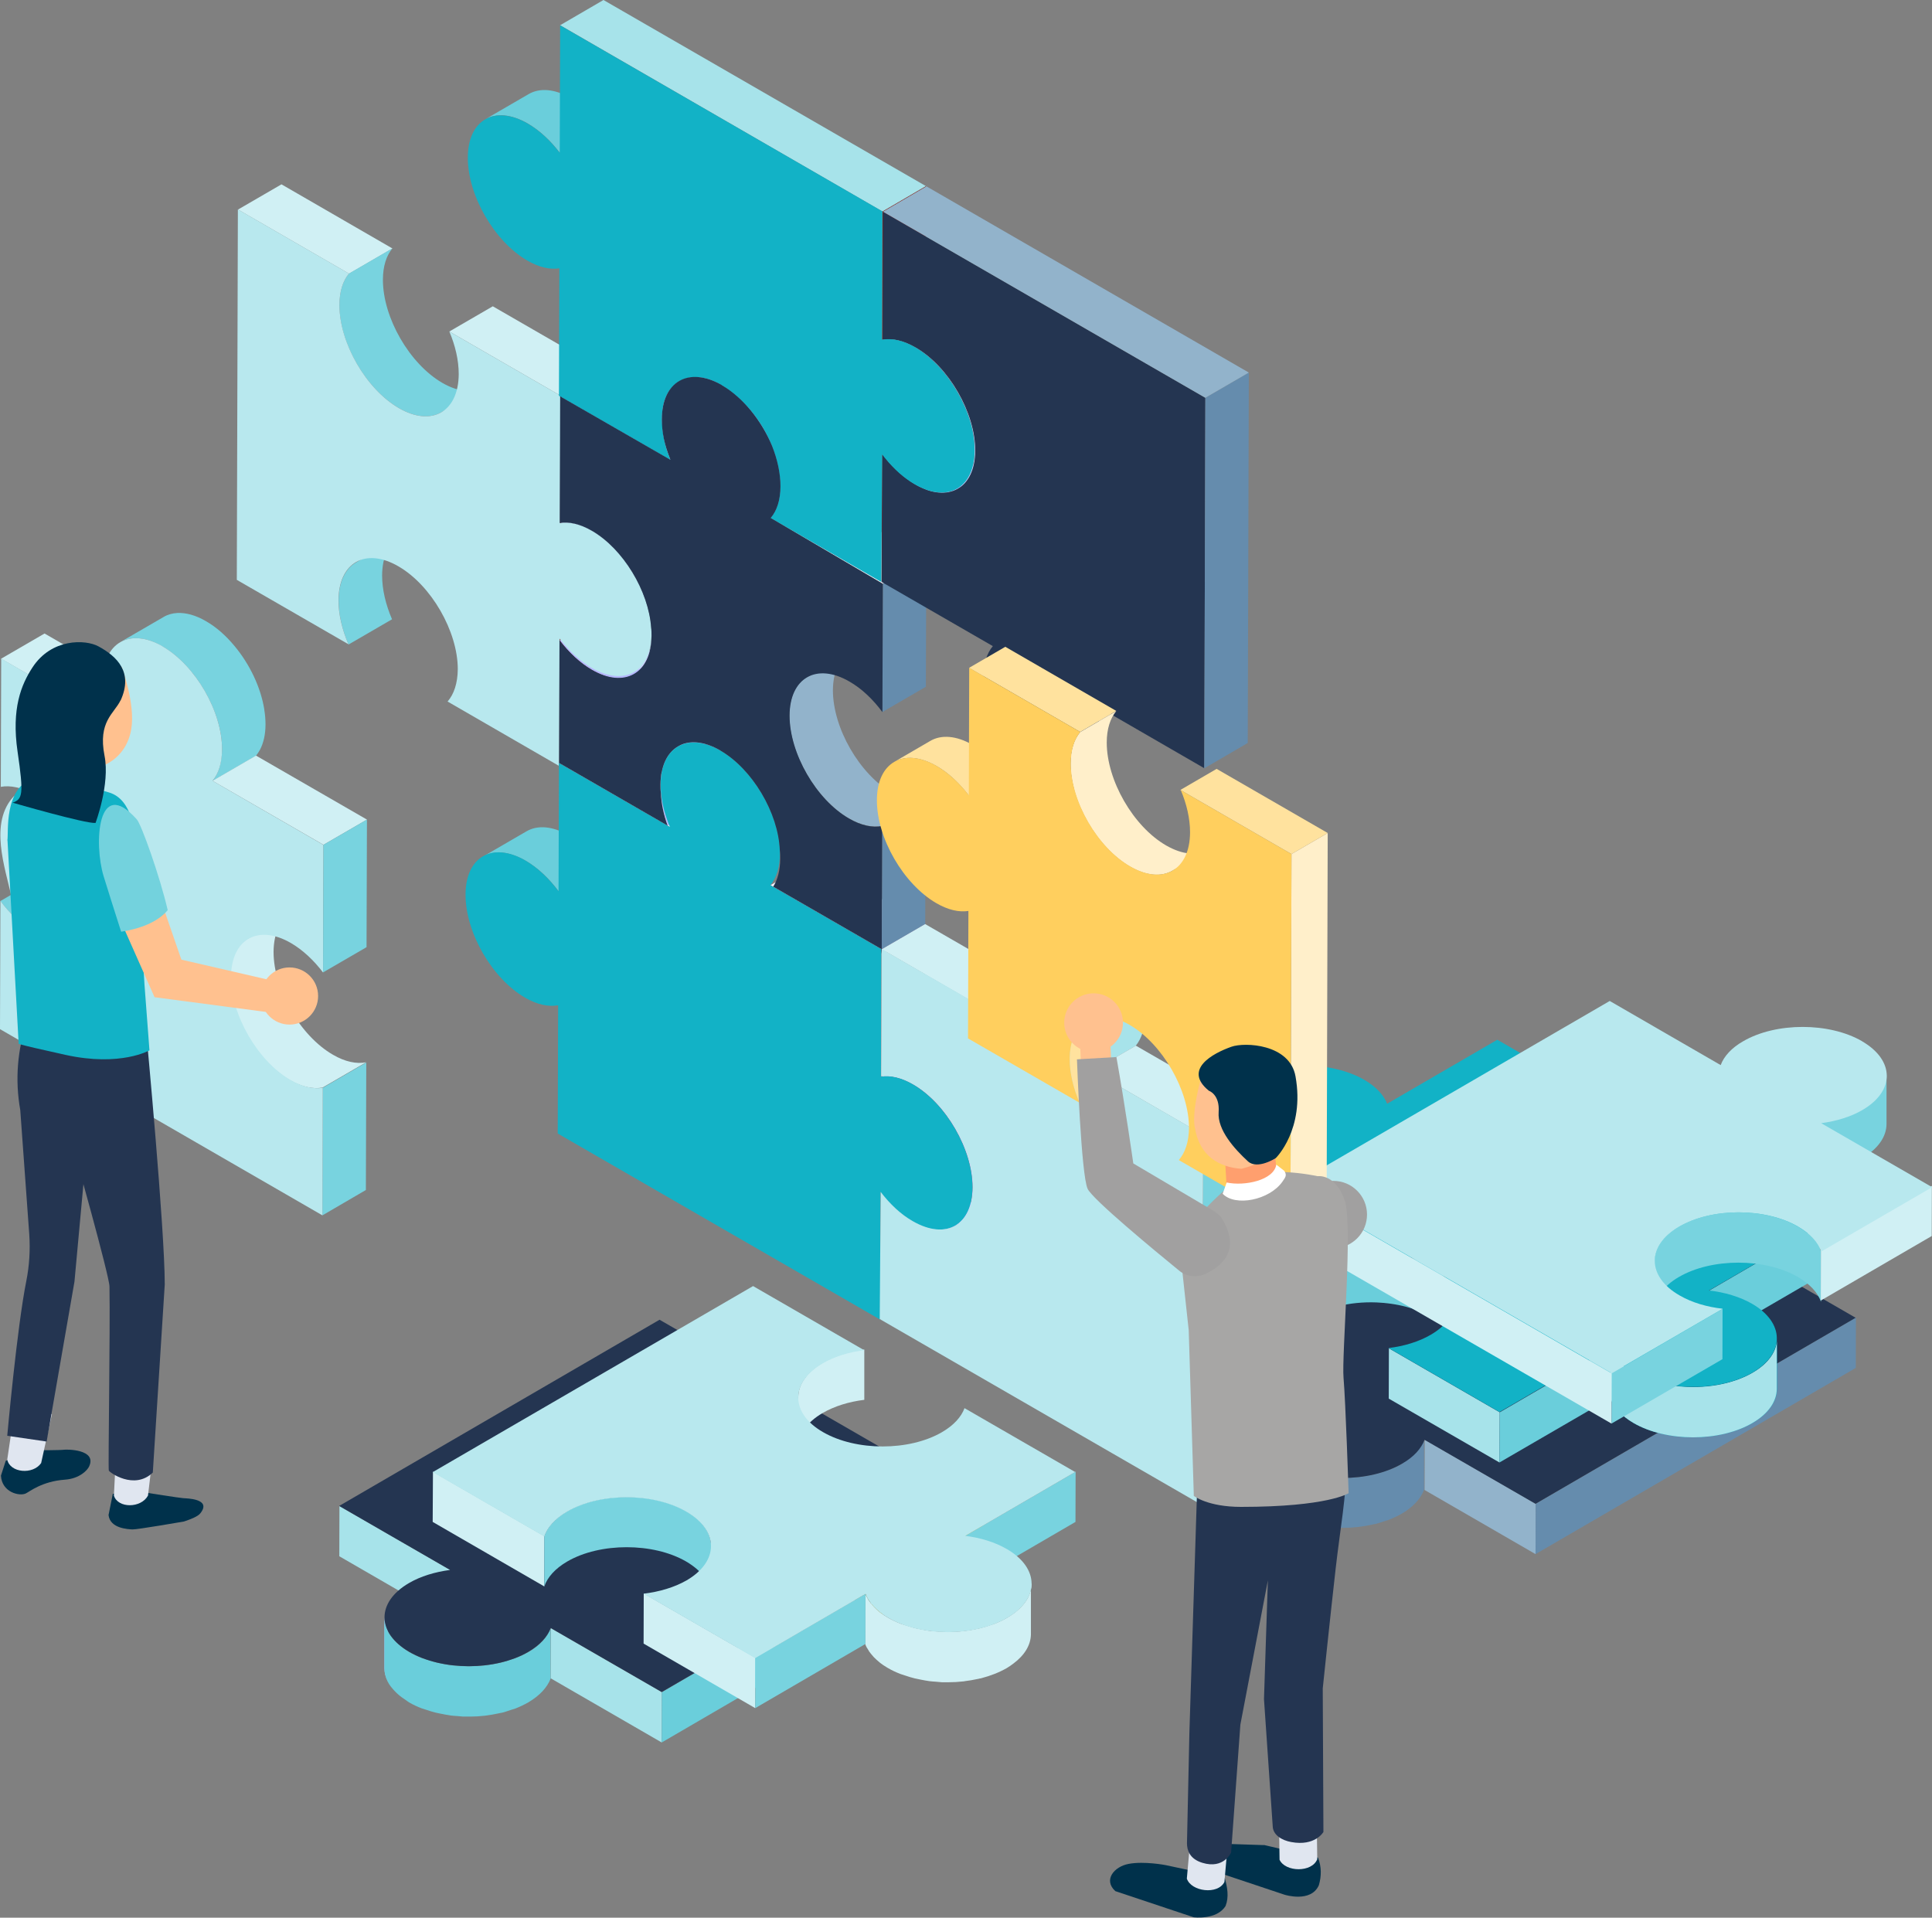 <?xml version="1.0" encoding="UTF-8"?><svg xmlns="http://www.w3.org/2000/svg" width="144" height="142.94" xmlns:xlink="http://www.w3.org/1999/xlink" viewBox="0 0 144 142.94"><rect x="0" y="0" width="144" height="142.94" fill="#808080" stroke="none"/><defs><style>.cls-1{clip-path:url(#clippath);}.cls-2{fill:none;}.cls-2,.cls-3,.cls-4,.cls-5,.cls-6,.cls-7,.cls-8,.cls-9,.cls-10,.cls-11,.cls-12,.cls-13,.cls-14,.cls-15,.cls-16,.cls-17,.cls-18,.cls-19,.cls-20,.cls-21,.cls-22,.cls-23,.cls-24,.cls-25,.cls-26,.cls-27,.cls-28,.cls-29,.cls-30,.cls-31,.cls-32,.cls-33,.cls-34,.cls-35,.cls-36{stroke-width:0px;}.cls-37,.cls-29{fill:#ffe29e;}.cls-38,.cls-31{fill:#ffefca;}.cls-39,.cls-26{fill:#6acedb;}.cls-40,.cls-22{fill:#92b3cb;}.cls-41,.cls-16{fill:#d0f0f4;}.cls-42,.cls-12{fill:#12b2c6;}.cls-43,.cls-7{fill:#78d3df;}.cls-3{opacity:.68;}.cls-3,.cls-4,.cls-5{mix-blend-mode:multiply;}.cls-44{clip-path:url(#clippath-1);}.cls-45{clip-path:url(#clippath-3);}.cls-46{clip-path:url(#clippath-2);}.cls-47{clip-path:url(#clippath-7);}.cls-48{clip-path:url(#clippath-8);}.cls-4{fill:#6c90b1;opacity:.1;}.cls-49{clip-path:url(#clippath-20);}.cls-50{clip-path:url(#clippath-21);}.cls-51{clip-path:url(#clippath-24);}.cls-52{clip-path:url(#clippath-23);}.cls-53{clip-path:url(#clippath-22);}.cls-54{clip-path:url(#clippath-25);}.cls-55{clip-path:url(#clippath-27);}.cls-56{clip-path:url(#clippath-26);}.cls-57{clip-path:url(#clippath-30);}.cls-58{clip-path:url(#clippath-14);}.cls-59{clip-path:url(#clippath-13);}.cls-60{clip-path:url(#clippath-12);}.cls-61{clip-path:url(#clippath-10);}.cls-62{clip-path:url(#clippath-15);}.cls-63{clip-path:url(#clippath-17);}.cls-64{clip-path:url(#clippath-16);}.cls-65{clip-path:url(#clippath-19);}.cls-66{clip-path:url(#clippath-11);}.cls-67{isolation:isolate;}.cls-5{opacity:.4;}.cls-6{fill:#f2f2fc;}.cls-8{fill:#73d2dd;}.cls-9{fill:#842017;}.cls-10{fill:#8b2118;}.cls-11{fill:#8b2218;}.cls-13{fill:#243551;}.cls-14{fill:#a7e3ea;}.cls-15{fill:#1248a5;}.cls-17{fill:#cfd2fa;}.cls-18{fill:#e0e6f0;}.cls-19{fill:#bfeaf0;}.cls-20{fill:#a7a6a5;}.cls-21{fill:#a9291d;}.cls-23{fill:#b8e8ee;}.cls-24{fill:#b5b8fd;}.cls-25{fill:#a1a0a0;}.cls-27{fill:#6b8ea8;}.cls-28{fill:#658cad;}.cls-30{fill:#fff;}.cls-32{fill:#ff9f6e;}.cls-33{fill:#ffe648;}.cls-34{fill:#ffc18f;}.cls-35{fill:#ffcf5e;}.cls-36{fill:#00314b;}</style><clipPath id="clippath"><path class="cls-2" d="m111.1,92.72v3.75c0-.93-.62-1.87-1.86-2.58-.91-.53-2.04-.86-3.21-.99v-3.75c1.19.13,2.31.46,3.23.99,1.24.71,1.85,1.65,1.85,2.58Z"/></clipPath><clipPath id="clippath-1"><path class="cls-2" d="m91.02,86.8v-3.75c0,.93.62,1.87,1.86,2.58.88.51,1.95.83,3.08.98v3.75c-1.14-.14-2.21-.47-3.09-.98-1.24-.71-1.85-1.65-1.85-2.58Z"/></clipPath><clipPath id="clippath-2"><path class="cls-2" d="m108.48,96.97v3.75c0-.93-.62-1.87-1.86-2.58-2.45-1.42-6.42-1.42-8.86,0-.89.52-1.45,1.15-1.69,1.82v-3.75c.25-.67.81-1.3,1.7-1.82,2.44-1.42,6.41-1.42,8.86,0,1.24.71,1.85,1.65,1.85,2.58Z"/></clipPath><clipPath id="clippath-3"><path class="cls-12" d="m132.45,99.77v3.75c-.01.92-.62,1.84-1.83,2.55-2.44,1.42-6.41,1.42-8.86,0-.91-.53-1.49-1.18-1.73-1.86v-3.75c.25.68.82,1.33,1.74,1.86,2.45,1.42,6.42,1.42,8.86,0,1.21-.7,1.82-1.63,1.82-2.55Z"/></clipPath><clipPath id="clippath-7"><path class="cls-2" d="m52.75,58.82c.07.28.16.57.26.85l-3.24,1.88c-.1-.28-.19-.57-.26-.85.56-.32,1.11-.65,1.67-.97l.78-.46c.26-.15.52-.3.78-.46Z"/></clipPath><clipPath id="clippath-8"><path class="cls-2" d="m52.75,58.82c-.52.3-1.05.61-1.57.91-.56.32-1.11.65-1.67.97-.14-.53-.22-1.06-.24-1.58l3.24-1.88c.02.51.1,1.04.24,1.58Z"/></clipPath><clipPath id="clippath-10"><path class="cls-2" d="m52.48,56.61c0,.21,0,.42.03.63l-3.24,1.88c-.02-.21-.03-.43-.03-.63.54-.31,1.08-.63,1.62-.94.54-.31,1.08-.63,1.62-.94Z"/></clipPath><clipPath id="clippath-11"><path class="cls-2" d="m71.95,89.49c-1.08.63-2.16,1.25-3.24,1.88-.22-.09-.44-.2-.67-.33,1.08-.63,2.15-1.25,3.23-1.88-1.08.63-2.15,1.25-3.23,1.88,0,0,0,0,0,0-.88-.51-1.7-1.28-2.39-2.18l3.24-1.88c.69.91,1.51,1.68,2.39,2.18.23.13.45.24.67.33Z"/></clipPath><clipPath id="clippath-12"><path class="cls-2" d="m47.36,48.06c1.24.71,2.35.78,3.16.31l-3.24,1.88c-.81.47-1.93.4-3.16-.31-.88-.51-1.71-1.28-2.4-2.2l3.24-1.88c.69.91,1.52,1.69,2.4,2.2Z"/></clipPath><clipPath id="clippath-13"><path class="cls-2" d="m71.95,89.49c.99.4,1.86.38,2.53,0l-3.24,1.88c-.66.39-1.54.41-2.53,0,1.08-.63,2.16-1.25,3.24-1.88Z"/></clipPath><clipPath id="clippath-14"><path class="cls-2" d="m53.78,53.76c-.8.46-1.29,1.45-1.3,2.85-1.08.63-2.16,1.25-3.24,1.88,0-1.4.5-2.39,1.3-2.85.97-.56,2.27-1.32,3.24-1.88Z"/></clipPath><clipPath id="clippath-15"><path class="cls-2" d="m50.54,55.64l3.24-1.88c.81-.47,1.93-.4,3.16.31l-3.24,1.88c-1.24-.71-2.35-.78-3.16-.31Z"/></clipPath><clipPath id="clippath-16"><path class="cls-2" d="m74.43,89.47l-3.24,1.88c.8-.46,1.29-1.45,1.3-2.85,0-2.81-1.96-6.24-4.43-7.67-.88-.51-1.7-.69-2.39-.58l3.24-1.88c.69-.11,1.51.07,2.39.58,2.47,1.44,4.44,4.86,4.43,7.67,0,1.4-.5,2.39-1.3,2.85Z"/></clipPath><clipPath id="clippath-17"><path class="cls-2" d="m50.51,48.22l-3.24,1.88c.8-.46,1.29-1.45,1.3-2.85,0-.15,0-.29-.01-.44-.18-2.73-2.09-5.89-4.42-7.23-.88-.51-1.7-.69-2.39-.58l3.24-1.88c.69-.11,1.51.07,2.39.58,2.33,1.34,4.23,4.5,4.42,7.23.01.15.02.3.01.44,0,1.4-.5,2.39-1.3,2.85Z"/></clipPath><clipPath id="clippath-19"><path class="cls-2" d="m50.58,28.25l3.24-1.88c-.8.46-1.29,1.45-1.3,2.85,0,1.02.26,2.12.71,3.18l-3.24,1.88c-.45-1.06-.71-2.16-.7-3.18,0-1.4.5-2.39,1.3-2.85Z"/></clipPath><clipPath id="clippath-20"><path class="cls-2" d="m61.41,34.35c0,1.03-.27,1.84-.73,2.37l-3.24,1.88c.46-.54.73-1.34.73-2.37,1.08-.63,2.16-1.25,3.24-1.88Z"/></clipPath><clipPath id="clippath-21"><path class="cls-2" d="m50.65,28.41l3.24-1.88c.81-.47,1.93-.4,3.16.31l-3.24,1.88c-1.23-.71-2.35-.78-3.16-.31Z"/></clipPath><clipPath id="clippath-22"><path class="cls-2" d="m60.78,31.34c.4,1,.63,2.04.63,3.01-1.08.63-2.16,1.25-3.24,1.88,0-.97-.23-2-.63-3.01.97-.56,2.27-1.32,3.24-1.88Z"/></clipPath><clipPath id="clippath-23"><path class="cls-2" d="m57.05,26.84c1.57.91,2.95,2.64,3.73,4.51l-3.24,1.88c-.79-1.87-2.16-3.6-3.73-4.51.97-.56,2.27-1.32,3.24-1.88Z"/></clipPath><clipPath id="clippath-24"><path class="cls-2" d="m69,31.98c.62.82,1.34,1.53,2.12,2.04-1.08.63-2.16,1.25-3.24,1.88-.78-.51-1.5-1.22-2.12-2.04.97-.56,2.27-1.32,3.24-1.88Z"/></clipPath><clipPath id="clippath-25"><path class="cls-2" d="m71.46,34.24c.96.56,1.85.72,2.58.54-1.08.63-2.16,1.25-3.24,1.88-.73.18-1.62.01-2.58-.54-.12-.07-.23-.14-.35-.22.11-.07.26-.15.38-.22.06-.03.14-.08.2-.12.12-.07.29-.17.41-.24.28-.16.56-.33.85-.49.06-.04.15-.09.21-.12.06-.04.15-.09.21-.12.06-.04.14-.08.21-.12.12-.07.28-.16.4-.23.11-.07.25-.19.38-.22.12.08.23.15.35.22Z"/></clipPath><clipPath id="clippath-26"><path class="cls-2" d="m74.05,34.78c.21-.05.4-.13.58-.23l-3.24,1.88c-.18.1-.37.18-.58.23.54-.31,1.08-.63,1.62-.94.06-.04.15-.09.21-.12.41-.24.81-.47,1.22-.71.06-.03.13-.08.19-.11Z"/></clipPath><clipPath id="clippath-27"><path class="cls-2" d="m74.59,34.52l-3.24,1.88c.8-.46,1.29-1.45,1.3-2.85,0-2.81-1.96-6.24-4.43-7.67-.9-.52-1.73-.69-2.47-.57l3.24-1.88c.74-.13,1.57.05,2.47.57,2.47,1.44,4.44,4.86,4.43,7.67,0,1.4-.5,2.39-1.3,2.85Z"/></clipPath><clipPath id="clippath-30"><path class="cls-2" d="m81.03,76.08l2.7-1.57c-.8.46-1.29,1.45-1.3,2.85,0,1.05.27,2.18.74,3.27l-2.7,1.57c-.47-1.08-.74-2.22-.74-3.27,0-1.4.5-2.39,1.3-2.85Z"/></clipPath></defs><g class="cls-67"><g id="_レイヤー_2"><g id="design"><path class="cls-7" d="m138.8,82.58c-.56.33-1.21.58-1.9.76-.93.24-1.94.34-2.94.3-1.46-.06-2.9-.41-4.02-1.05-.03-.02-.07-.04-.1-.06-.72-.44-1.22-.95-1.5-1.49-.05-.1-.1-.2-.13-.31v3.75c.03.1.07.21.12.31.28.54.77,1.06,1.5,1.49.03.02.07.04.1.06,1.12.65,2.55,1,4.02,1.05,1,.04,2.01-.06,2.94-.3.69-.18,1.34-.43,1.9-.76,1.21-.7,1.82-1.63,1.82-2.55v-3.75c0,.92-.6,1.84-1.81,2.55Z"/><g class="cls-67"><g class="cls-1"><path class="cls-24" d="m111.1,92.72v3.75c0-.35-.09-.7-.27-1.03v-3.75c.18.34.27.68.27,1.03h0Z"/><path class="cls-24" d="m110.84,91.69v3.75c-.29-.54-.79-1.06-1.51-1.5v-3.75c.74.44,1.24.95,1.51,1.5h0Z"/><path class="cls-24" d="m109.34,90.19v3.75s-.07-.04-.1-.06c-.91-.53-2.04-.86-3.21-.99v-3.75c1.19.13,2.31.46,3.23.99.03.02.06.04.09.06h0Z"/></g></g><polygon class="cls-27" points="98.7 102.99 98.69 106.74 90.41 101.96 90.43 98.21 98.7 102.99"/><path class="cls-24" d="m94.06,107.55v3.75c-.18-.34-.27-.69-.27-1.03v-3.75c0,.35.09.7.27,1.03h0Z"/><path class="cls-28" d="m104.51,109.1c-.29.17-.61.32-.95.45-.11.04-.23.07-.35.11-.24.08-.47.16-.72.22-.06.01-.12.03-.18.04-.31.07-.62.12-.93.16-.05,0-.1.01-.14.02-.35.04-.7.05-1.05.06-.08,0-.15,0-.23,0-.25,0-.49-.02-.74-.04-.16-.01-.32-.02-.48-.04-.23-.03-.45-.07-.67-.12-.15-.03-.29-.05-.44-.09-.24-.06-.47-.13-.7-.21-.12-.04-.24-.07-.35-.11-.33-.13-.65-.28-.95-.45-.07-.04-.14-.09-.2-.13-.11-.07-.22-.14-.32-.22-.05-.04-.1-.08-.15-.12-.09-.07-.17-.15-.25-.22-.04-.04-.09-.08-.13-.13-.08-.08-.15-.17-.22-.25-.03-.04-.06-.07-.09-.11-.09-.12-.17-.25-.23-.37-.17-.34-.26-.69-.26-1.04v3.75c-.01.35.07.7.24,1.03h0s0,0,0,0c.06.13.14.25.23.37.03.04.06.07.09.11.07.08.14.17.21.25.04.04.09.09.13.13.08.07.16.15.25.22.05.04.1.08.16.12.1.07.21.14.32.21.04.03.07.05.11.08.03.02.06.04.09.05.29.17.61.32.95.45.11.04.23.07.35.11.23.08.45.15.69.21.14.04.29.06.44.09.22.04.44.09.67.11.16.02.32.03.48.04.15.01.29.03.44.04.1,0,.19,0,.29,0,.08,0,.16,0,.23,0,.35,0,.7-.02,1.04-.06.05,0,.1-.01.15-.02.32-.04.63-.09.93-.16.06-.01.12-.02.19-.04.04,0,.07-.01.11-.02.21-.05.4-.13.6-.19.12-.04.24-.07.35-.11.33-.13.65-.28.95-.45.44-.25.79-.54,1.07-.84s.48-.62.6-.95v-3.75c-.24.65-.79,1.28-1.67,1.78Z"/><polygon class="cls-22" points="114.46 112.09 114.45 115.84 106.18 111.06 106.19 107.32 114.46 112.09"/><polygon class="cls-28" points="138.33 98.21 138.32 101.96 114.45 115.84 114.46 112.09 138.33 98.21"/><path class="cls-13" d="m138.33,98.21l-23.88,13.88-8.27-4.77c-.25.65-.8,1.28-1.68,1.78-2.44,1.42-6.41,1.42-8.86,0-2.45-1.42-2.47-3.71-.03-5.13.87-.51,1.94-.83,3.07-.98l-8.27-4.77,8.27-4.8c.24.68.81,1.33,1.72,1.86,2.46,1.42,6.42,1.42,8.86,0,2.44-1.42,2.43-3.71-.03-5.13-.91-.53-2.04-.86-3.21-.99l8.27-4.8,24.03,13.87Z"/><g class="cls-67"><g class="cls-44"><path class="cls-15" d="m95.96,86.62v3.75c-1.14-.14-2.21-.47-3.09-.98-.03-.02-.06-.04-.09-.06v-3.75s.07.04.1.06c.88.51,1.95.83,3.08.98h0Z"/><path class="cls-15" d="m92.78,85.59v3.75c-.74-.44-1.24-.95-1.51-1.5v-3.75c.29.54.79,1.06,1.51,1.5h0Z"/><path class="cls-15" d="m91.28,84.09v3.75c-.18-.34-.27-.69-.27-1.03v-3.75c0,.35.09.7.27,1.03h0Z"/></g></g><polygon class="cls-26" points="135.65 91.39 135.64 95.14 127.38 99.94 127.39 96.2 135.65 91.39"/><polygon class="cls-12" points="96.08 96.21 96.07 99.95 87.73 95.14 87.74 91.39 96.08 96.21"/><polygon class="cls-5" points="96.08 96.21 96.07 99.95 87.73 95.14 87.74 91.39 96.08 96.21"/><g class="cls-67"><g class="cls-46"><path class="cls-26" d="m108.22,95.93c-.28-.54-.78-1.06-1.5-1.5-.03-.02-.06-.04-.09-.05-1.12-.65-2.56-1-4.02-1.05-1-.04-2.01.06-2.94.3-.69.18-1.33.43-1.9.76-.89.52-1.45,1.15-1.69,1.82v3.75c.23-.67.79-1.3,1.68-1.82.56-.33,1.21-.58,1.9-.76.93-.24,1.94-.34,2.94-.3,1.46.06,2.9.41,4.02,1.05.03.02.06.04.09.06.72.44,1.23.95,1.5,1.5.17.34.26.69.26,1.03v-3.75c.01-.35-.07-.7-.24-1.03Z"/></g></g><g class="cls-67"><path class="cls-42" d="m132.45,99.77v3.75c-.01.92-.62,1.84-1.83,2.55-2.44,1.42-6.41,1.42-8.86,0-.91-.53-1.49-1.18-1.73-1.86v-3.75c.25.68.82,1.33,1.74,1.86,2.45,1.42,6.42,1.42,8.86,0,1.21-.7,1.82-1.63,1.82-2.55Z"/><g class="cls-45"><path class="cls-14" d="m130.62,102.32c-.56.33-1.21.58-1.9.76-.93.24-1.94.34-2.94.3-1.46-.06-2.9-.41-4.02-1.05-.03-.02-.07-.04-.1-.06-.72-.44-1.22-.95-1.5-1.49-.05-.1-.1-.2-.13-.31v3.75c.03.1.07.21.12.31.28.54.77,1.06,1.5,1.49.03.02.07.04.1.06,1.12.65,2.55,1,4.02,1.05,1,.04,2.01-.06,2.94-.3.69-.18,1.34-.43,1.9-.76,1.21-.7,1.82-1.63,1.82-2.55v-3.75c0,.92-.6,1.84-1.81,2.55Z"/></g></g><polygon class="cls-14" points="111.78 105.27 111.76 109.01 103.51 104.25 103.52 100.5 111.78 105.27"/><polygon class="cls-26" points="120.04 100.47 120.03 104.21 111.76 109.01 111.78 105.27 120.04 100.47"/><path class="cls-12" d="m135.65,91.39l-8.27,4.8c1.17.13,2.3.47,3.21.99,2.45,1.42,2.46,3.71.03,5.13-2.44,1.42-6.41,1.42-8.86,0-.91-.53-1.49-1.18-1.73-1.86l-8.27,4.8-8.26-4.77c1.15-.14,2.25-.47,3.14-.99,2.44-1.42,2.43-3.72-.03-5.13-2.45-1.42-6.42-1.42-8.86,0-.89.52-1.45,1.15-1.69,1.82l-8.33-4.81,8.21-4.77c-1.13-.14-2.2-.47-3.08-.98-2.45-1.42-2.47-3.71-.03-5.13s6.41-1.42,8.86,0c.88.51,1.44,1.13,1.7,1.78l8.21-4.77,24.03,13.87Z"/><g class="cls-67"><path class="cls-43" d="m123.32,97.73v-3.75c.01-.92.62-1.85,1.83-2.55,2.44-1.42,6.41-1.42,8.86,0,.91.53,1.49,1.18,1.72,1.86v3.75c-.24-.68-.82-1.33-1.73-1.86-2.45-1.42-6.42-1.42-8.86,0-1.21.7-1.82,1.63-1.82,2.55Z"/></g><polygon class="cls-7" points="128.39 97.56 128.38 101.31 120.11 106.11 120.12 102.37 128.39 97.56"/><polygon class="cls-16" points="143.99 88.39 143.98 92.13 135.71 96.94 135.72 93.19 143.99 88.39"/><polygon class="cls-16" points="120.12 102.37 120.11 106.11 96.08 92.24 96.09 88.49 120.12 102.37"/><path class="cls-23" d="m138.78,77.61c2.45,1.42,2.47,3.71.03,5.13-.87.51-1.95.83-3.07.98l8.27,4.77-8.27,4.8c-.23-.68-.81-1.33-1.72-1.86-2.45-1.42-6.42-1.42-8.86,0-2.44,1.42-2.43,3.72.03,5.13.91.53,2.04.86,3.21.99l-8.27,4.8-24.03-13.87,23.88-13.87,8.27,4.78c.24-.65.8-1.28,1.68-1.78,2.44-1.42,6.41-1.42,8.86,0Z"/><g class="cls-67"><path class="cls-43" d="m26.54,41.92l3.24-1.88c-.8.46-1.29,1.45-1.3,2.85,0,1.05.27,2.18.74,3.27l-3.24,1.88c-.47-1.08-.74-2.22-.74-3.27,0-1.4.5-2.39,1.3-2.85Z"/></g><g class="cls-67"><path class="cls-39" d="m36.01,63.84l3.24-1.88c.81-.47,1.93-.4,3.16.31.91.53,1.76,1.34,2.47,2.29l-3.24,1.88c-.7-.95-1.55-1.76-2.47-2.29-1.24-.71-2.35-.78-3.16-.31Z"/></g><polygon class="cls-9" points="41.69 56.89 44.93 55.01 44.91 55.21 41.67 57.09 41.69 56.89"/><polygon class="cls-11" points="41.72 47.74 44.96 45.86 44.93 55.01 41.69 56.89 41.72 47.74"/><polygon class="cls-6" points="41.67 56.88 44.91 54.99 53.02 59.68 49.78 61.56 41.67 56.88"/><polygon class="cls-11" points="65.65 88.86 68.88 86.98 68.86 96.48 65.62 98.36 65.65 88.86"/><polygon class="cls-11" points="41.72 47.61 44.96 45.72 44.96 45.86 41.72 47.74 41.72 47.61"/><polygon class="cls-6" points="49.78 61.56 53.02 59.68 53.17 59.77 49.94 61.65 49.78 61.56"/><polygon class="cls-16" points="17.74 15.62 20.98 13.74 29.25 18.52 26.02 20.4 17.74 15.62"/><g class="cls-67"><g class="cls-47"><path class="cls-24" d="m49.27,59.13l3.24-1.88c.03.79.21,1.62.5,2.43l-3.24,1.88c-.3-.81-.47-1.64-.5-2.43h0Z"/></g></g><g class="cls-67"><g class="cls-48"><path class="cls-24" d="m49.27,59.13l3.24-1.88c.03.79.21,1.62.5,2.43l-3.24,1.88c-.3-.81-.47-1.64-.5-2.43h0Z"/></g></g><path class="cls-43" d="m36.13,28.85l-3.24,1.88c-.81.47-1.93.4-3.16-.31-2.45-1.42-4.44-4.86-4.43-7.68,0-1.02.26-1.81.71-2.35l3.24-1.88c-.45.54-.71,1.33-.71,2.35,0,2.82,1.98,6.26,4.43,7.68,1.23.71,2.35.78,3.16.31Z"/><g class="cls-67"><g class="cls-61"><path class="cls-24" d="m50.54,55.64l3.24-1.88c-.8.46-1.29,1.45-1.3,2.85,0,.21,0,.42.03.63l-3.24,1.88c-.02-.21-.03-.43-.03-.63,0-1.4.5-2.39,1.3-2.85h0Z"/></g></g><g class="cls-67"><g class="cls-66"><path class="cls-24" d="m65.65,88.86l3.24-1.88c.69.91,1.51,1.68,2.39,2.18,1.26.73,2.39.79,3.2.32l-3.24,1.88c-.81.47-1.94.4-3.2-.32-.88-.51-1.7-1.28-2.39-2.18h0Z"/></g></g><g class="cls-67"><g class="cls-60"><path class="cls-24" d="m41.72,47.74l3.24-1.88c.69.91,1.52,1.69,2.4,2.2,1.24.71,2.35.78,3.16.31l-3.24,1.88c-.81.47-1.93.4-3.16-.31-.88-.51-1.71-1.28-2.4-2.2h0Z"/></g></g><g class="cls-67"><g class="cls-59"><path class="cls-24" d="m65.65,88.86l3.24-1.88c.69.91,1.51,1.68,2.39,2.18,1.26.73,2.39.79,3.2.32l-3.24,1.88c-.81.47-1.94.4-3.2-.32-.88-.51-1.7-1.28-2.39-2.18h0Z"/></g></g><g class="cls-67"><g class="cls-58"><path class="cls-24" d="m50.54,55.64l3.24-1.88c-.8.46-1.29,1.45-1.3,2.85,0,.21,0,.42.03.63l-3.24,1.88c-.02-.21-.03-.43-.03-.63,0-1.4.5-2.39,1.3-2.85h0Z"/></g></g><polygon class="cls-6" points="57.43 65.98 60.67 64.09 60.88 64.21 57.64 66.1 57.43 65.98"/><g class="cls-67"><g class="cls-62"><path class="cls-17" d="m50.54,55.64l3.24-1.88c.81-.47,1.93-.4,3.16.31l-3.24,1.88c-1.24-.71-2.35-.78-3.16-.31h0Z"/></g></g><g class="cls-67"><g class="cls-64"><path class="cls-17" d="m65.67,80.25l3.24-1.88c.69-.11,1.51.07,2.39.58,2.47,1.44,4.44,4.86,4.43,7.67,0,1.4-.5,2.39-1.3,2.85l-3.24,1.88c.8-.46,1.29-1.45,1.3-2.85,0-2.81-1.96-6.24-4.43-7.67-.88-.51-1.7-.69-2.39-.58h0Z"/></g></g><g class="cls-67"><g class="cls-63"><path class="cls-17" d="m41.74,39l3.24-1.88c.69-.11,1.51.07,2.39.58,2.33,1.34,4.23,4.5,4.42,7.23.01.15.02.3.01.44,0,1.4-.5,2.39-1.3,2.85l-3.24,1.88c.8-.46,1.29-1.45,1.3-2.85,0-.15,0-.29-.01-.44-.18-2.73-2.09-5.89-4.42-7.23-.88-.51-1.7-.69-2.39-.58h0Z"/></g></g><polygon class="cls-11" points="65.7 71.11 68.93 69.23 68.91 78.37 65.67 80.25 65.7 71.11"/><polygon class="cls-16" points="33.49 24.71 36.73 22.83 44.91 27.55 41.67 29.43 33.49 24.71"/><polygon class="cls-6" points="57.64 66.1 60.88 64.21 68.94 68.87 65.7 70.75 57.64 66.1"/><polygon class="cls-11" points="65.7 70.75 68.94 68.87 68.93 69.23 65.7 71.11 65.7 70.75"/><polygon class="cls-11" points="41.77 29.56 45.01 27.67 44.98 37.12 41.74 39 41.77 29.56"/><path class="cls-23" d="m41.67,29.43l.1.12-.03,9.44c.69-.11,1.51.07,2.39.58,2.33,1.34,4.23,4.5,4.42,7.23.01.15.02.3.01.44,0,2.82-2,3.96-4.46,2.54-.88-.51-1.7-1.28-2.39-2.18v.13s-.03,9.15-.03,9.15l-.03.2-8.29-4.79c.47-.54.75-1.35.76-2.41,0-2.82-1.98-6.26-4.43-7.67-2.45-1.42-4.45-.28-4.46,2.54,0,1.05.27,2.18.74,3.27l-8.32-4.8.08-27.61,8.28,4.78c-.45.54-.71,1.33-.71,2.35,0,2.82,1.98,6.26,4.43,7.68,2.45,1.42,4.45.28,4.46-2.54,0-1.02-.25-2.11-.7-3.17l8.18,4.72Z"/><polygon class="cls-6" points="41.77 29.64 45.01 27.76 53.28 32.53 50.04 34.41 41.77 29.64"/><g class="cls-67"><g class="cls-65"><path class="cls-17" d="m50.58,28.25l3.24-1.88c-.8.46-1.29,1.45-1.3,2.85,0,1.02.26,2.12.71,3.18l-3.24,1.88c-.45-1.06-.71-2.16-.7-3.18,0-1.4.5-2.39,1.3-2.85h0Z"/></g></g><path class="cls-12" d="m53.7,55.95c2.38,1.38,4.32,4.65,4.43,7.42,0,.09,0,.17,0,.26,0,1.01-.26,1.81-.71,2.35l.21.12,8.06,4.65v.36s-.03,9.14-.03,9.14c.69-.11,1.51.07,2.39.58,2.47,1.44,4.44,4.86,4.43,7.67,0,2.82-1.99,3.95-4.44,2.56-.9-.52-1.72-1.29-2.41-2.2l-.03,9.5-24.03-13.87.03-9.56c-.71.13-1.56-.04-2.47-.57-2.45-1.42-4.44-4.85-4.43-7.68,0-2.82,2-3.96,4.46-2.54.91.53,1.76,1.34,2.47,2.29l.03-9.34v-.22s8.11,4.68,8.11,4.68l.16.09c-.35-.83-.58-1.69-.66-2.52-.02-.21-.03-.43-.03-.63,0-2.82,2-3.96,4.46-2.54Z"/><polygon class="cls-21" points="41.67 29.43 44.91 27.55 45.01 27.67 41.77 29.56 41.67 29.43"/><polygon class="cls-24" points="65.72 70.76 68.96 68.88 68.96 69.24 65.72 71.12 65.72 70.76"/><polygon class="cls-28" points="65.75 61.57 68.99 59.68 68.96 68.88 65.72 70.76 65.75 61.57"/><polygon class="cls-16" points="65.72 70.76 68.96 68.88 77.16 73.61 73.92 75.5 65.72 70.76"/><polygon class="cls-6" points="57.44 38.6 60.68 36.72 60.82 36.8 57.58 38.68 57.44 38.6"/><g class="cls-67"><path class="cls-26" d="m36.17,8.89l3.24-1.88c.81-.47,1.93-.4,3.16.31.88.51,1.7,1.28,2.39,2.18l-3.24,1.88c-.69-.91-1.51-1.67-2.39-2.18-1.24-.71-2.35-.78-3.16-.31h0Z"/></g><g class="cls-67"><g class="cls-49"><path class="cls-24" d="m57.54,33.22l3.24-1.88c.4,1,.63,2.04.63,3.01,0,1.03-.27,1.84-.73,2.37l-3.24,1.88c.46-.54.73-1.34.73-2.37,0-.97-.23-2-.63-3.01h0Z"/></g></g><g class="cls-67"><g class="cls-50"><path class="cls-24" d="m50.65,28.41l3.24-1.88c.81-.47,1.93-.4,3.16.31l-3.24,1.88c-1.23-.71-2.35-.78-3.16-.31h0Z"/></g></g><g class="cls-67"><g class="cls-53"><path class="cls-24" d="m57.54,33.22l3.24-1.88c.4,1,.63,2.04.63,3.01,0,1.03-.27,1.84-.73,2.37l-3.24,1.88c.46-.54.73-1.34.73-2.37,0-.97-.23-2-.63-3.01h0Z"/></g></g><g class="cls-67"><g class="cls-52"><path class="cls-24" d="m53.81,28.72l3.24-1.88c1.57.91,2.95,2.64,3.73,4.51l-3.24,1.88c-.79-1.87-2.16-3.6-3.73-4.51h0Z"/></g></g><path class="cls-14" d="m85.27,74.51c-.17-1.1-.6-2.24-1.2-3.28-.3-.52-.64-1.02-1.02-1.47-.25-.3-.52-.59-.8-.85-.17-.16-.35-.31-.53-.45-.2-.16-.41-.3-.62-.43-.06-.03-.11-.07-.17-.11-.25-.14-.49-.25-.72-.34-.5-.2-.98-.28-1.41-.26-.18,0-.35.04-.51.09-.18.05-.36.12-.52.21h0l-3.24,1.88s0,0,0,0h0c.3-.18.65-.28,1.03-.3.63-.03,1.36.16,2.13.61,1.07.62,2.06,1.63,2.82,2.8.44.67.8,1.39,1.08,2.13.34.92.53,1.86.53,2.74,0,.24-.02.46-.05.67-.09.7-.32,1.26-.66,1.68h0s0,0,0,0l3.24-1.88c.44-.54.7-1.33.71-2.34,0-.35-.03-.71-.09-1.08Z"/><polygon class="cls-6" points="57.58 38.68 60.82 36.8 69.04 41.63 65.8 43.51 57.58 38.68"/><polygon class="cls-28" points="65.8 43.51 69.04 41.63 69.01 51.19 65.77 53.07 65.8 43.51"/><polygon class="cls-16" points="81.42 79.82 84.66 77.94 92.93 82.71 89.69 84.6 81.42 79.82"/><path class="cls-23" d="m77.69,69.8c2.45,1.42,4.44,4.85,4.43,7.67,0,1.01-.26,1.81-.71,2.34l8.27,4.77-.08,27.61-24.03-13.87.07-9.48c.69.91,1.51,1.68,2.39,2.18,2.49,1.44,4.49.3,4.5-2.52s-1.98-6.26-4.43-7.67c-.91-.53-1.73-.71-2.43-.6l.03-9.14.03-.35,8.2,4.73c-.44-1.05-.69-2.14-.69-3.15,0-2.82,2.01-3.96,4.46-2.54Z"/><polygon class="cls-7" points="89.69 84.6 92.93 82.71 92.85 110.33 89.61 112.21 89.69 84.6"/><polygon class="cls-10" points="65.76 33.86 69 31.98 68.93 41.49 65.7 43.37 65.76 33.86"/><g class="cls-67"><g class="cls-51"><path class="cls-24" d="m65.76,33.86l3.24-1.88c.62.82,1.34,1.53,2.12,2.04.12.08.23.15.35.22,1.24.71,2.36.78,3.16.31l-3.24,1.88c-.81.47-1.93.4-3.16-.31-.12-.07-.23-.14-.35-.22-.78-.51-1.5-1.22-2.12-2.04h0Z"/></g></g><g class="cls-67"><g class="cls-54"><path class="cls-24" d="m65.76,33.86l3.24-1.88c.62.82,1.34,1.53,2.12,2.04.12.08.23.15.35.22,1.24.71,2.36.78,3.16.31l-3.24,1.88c-.81.47-1.93.4-3.16-.31-.12-.07-.23-.14-.35-.22-.78-.51-1.5-1.22-2.12-2.04h0Z"/></g></g><g class="cls-67"><g class="cls-56"><path class="cls-24" d="m65.76,33.86l3.24-1.88c.62.82,1.34,1.53,2.12,2.04.12.08.23.15.35.22,1.24.71,2.36.78,3.16.31l-3.24,1.88c-.81.47-1.93.4-3.16-.31-.12-.07-.23-.14-.35-.22-.78-.51-1.5-1.22-2.12-2.04h0Z"/></g></g><g class="cls-67"><g class="cls-55"><path class="cls-17" d="m65.75,25.32l3.24-1.88c.74-.13,1.57.05,2.47.57,2.47,1.44,4.44,4.86,4.43,7.67,0,1.4-.5,2.39-1.3,2.85l-3.24,1.88c.8-.46,1.29-1.45,1.3-2.85,0-2.81-1.96-6.24-4.43-7.67-.9-.52-1.73-.69-2.47-.57h0Z"/></g></g><polygon class="cls-11" points="65.77 15.76 69.01 13.87 68.99 23.43 65.75 25.32 65.77 15.76"/><polygon class="cls-14" points="41.75 1.88 44.98 0 69.01 13.87 65.77 15.76 41.75 1.88"/><path class="cls-13" d="m89.84,29.65l-.08,27.61-8.27-4.78c.44,1.05.69,2.14.69,3.15,0,2.82-2,3.96-4.46,2.54-2.45-1.42-4.44-4.85-4.43-7.67,0-1.01.26-1.8.71-2.34l-8.27-4.77.03-9.53c.62.82,1.34,1.53,2.12,2.04.12.08.23.15.35.22,2.46,1.42,4.45.28,4.46-2.54,0-2.82-1.98-6.26-4.43-7.67-.93-.54-1.77-.71-2.47-.59l.03-9.53,24.03,13.87Z"/><path class="cls-12" d="m65.77,15.76l-.03,9.56c.74-.13,1.57.05,2.47.57,2.47,1.44,4.44,4.86,4.43,7.67,0,2.82-2,3.96-4.46,2.54-.11-.06-.21-.13-.31-.19-.78-.51-1.5-1.22-2.12-2.04l-.06,9.51-8.12-4.69-.14-.08c.46-.54.73-1.34.73-2.37,0-.97-.23-2-.63-3.01-.77-1.93-2.14-3.54-3.73-4.51-2.26-1.37-4.45-.39-4.46,2.44,0,1.02.19,2.07.64,3.13l-8.22-4.73-.1-.06.03-9.5c-.69.11-1.51-.07-2.39-.58-2.45-1.42-4.44-4.85-4.43-7.67,0-2.82,2-3.96,4.46-2.54.88.51,1.7,1.28,2.39,2.18l.03-9.5,24.03,13.87Z"/><polygon class="cls-28" points="89.84 29.65 93.08 27.77 93 55.38 89.76 57.27 89.84 29.65"/><polygon class="cls-22" points="65.81 15.78 69.05 13.89 93.08 27.77 89.84 29.65 65.81 15.78"/><polygon class="cls-33" points="73.2 112.26 73.19 116 64.92 120.81 64.94 117.06 73.2 112.26"/><polygon class="cls-5" points="73.2 112.26 73.19 116 64.92 120.81 64.94 117.06 73.2 112.26"/><polygon class="cls-14" points="33.57 117.03 33.56 120.78 25.29 116 25.3 112.26 33.57 117.03"/><path class="cls-24" d="m64.94,117.06v3.75c-.05-.11-.09-.21-.14-.31v-3.75c.06.1.11.21.14.31h0Z"/><path class="cls-33" d="m64.27,119.77s.08.1.13.15c.08.1.16.2.23.3.04.05.07.11.1.16.08.14.15.28.2.42v-3.75c-.02-.09-.08-.19-.12-.28v-.03s-.05-.07-.07-.11c-.03-.05-.06-.11-.1-.16-.07-.1-.15-.2-.23-.3-.04-.05-.08-.1-.12-.14-.11-.12-.24-.24-.38-.35-.03-.02-.05-.04-.07-.06-.16-.12-.33-.24-.51-.35-.03-.02-.07-.04-.1-.06-.29-.17-.61-.32-.95-.45-.11-.04-.23-.07-.35-.11-.23-.08-.46-.15-.69-.21-.14-.04-.29-.06-.44-.09-.22-.04-.44-.09-.67-.12-.16-.02-.32-.03-.48-.04-.15-.01-.29-.03-.44-.04-.1,0-.2,0-.29,0-.08,0-.15,0-.23,0-.35,0-.7.02-1.05.06-.05,0-.1.01-.15.02-.32.04-.63.09-.93.16-.06.01-.12.02-.18.04-.04,0-.08.01-.11.02-.21.05-.41.13-.61.2-.11.04-.23.07-.34.11-.33.13-.65.28-.95.45-1.21.7-1.82,1.63-1.82,2.55v3.75c0-.92.6-1.85,1.81-2.55.29-.17.61-.32.95-.45.11-.04.23-.07.34-.11.24-.08.47-.16.72-.22.06-.01.12-.03.18-.04.31-.07.62-.12.93-.16.05,0,.1-.01.15-.02.35-.04.7-.05,1.05-.06.08,0,.15,0,.23,0,.25,0,.49.02.74.04.16.01.32.02.48.04.23.03.45.07.67.12.15.03.29.05.44.09.24.06.47.14.7.21.11.04.23.07.34.11.33.13.65.28.95.45.22.13.43.27.61.41.03.02.05.04.07.07.14.11.27.23.38.35Z"/><path class="cls-3" d="m64.27,119.77s.08.1.13.15c.08.1.16.2.23.3.04.05.07.11.1.16.08.14.15.28.2.42v-3.75c-.02-.09-.08-.19-.12-.28v-.03s-.05-.07-.07-.11c-.03-.05-.06-.11-.1-.16-.07-.1-.15-.2-.23-.3-.04-.05-.08-.1-.12-.14-.11-.12-.24-.24-.38-.35-.03-.02-.05-.04-.07-.06-.16-.12-.33-.24-.51-.35-.03-.02-.07-.04-.1-.06-.29-.17-.61-.32-.95-.45-.11-.04-.23-.07-.35-.11-.23-.08-.46-.15-.69-.21-.14-.04-.29-.06-.44-.09-.22-.04-.44-.09-.67-.12-.16-.02-.32-.03-.48-.04-.15-.01-.29-.03-.44-.04-.1,0-.2,0-.29,0-.08,0-.15,0-.23,0-.35,0-.7.02-1.05.06-.05,0-.1.01-.15.02-.32.04-.63.09-.93.16-.06.01-.12.02-.18.04-.04,0-.08.01-.11.02-.21.05-.41.13-.61.2-.11.04-.23.07-.34.11-.33.13-.65.28-.95.45-1.21.7-1.82,1.63-1.82,2.55v3.75c0-.92.6-1.85,1.81-2.55.29-.17.61-.32.95-.45.11-.04.23-.07.34-.11.24-.08.47-.16.72-.22.06-.01.12-.03.18-.04.31-.07.62-.12.93-.16.05,0,.1-.01.15-.02.35-.04.7-.05,1.05-.06.08,0,.15,0,.23,0,.25,0,.49.02.74.04.16.01.32.02.48.04.23.03.45.07.67.12.15.03.29.05.44.09.24.06.47.14.7.21.11.04.23.07.34.11.33.13.65.28.95.45.22.13.43.27.61.41.03.02.05.04.07.07.14.11.27.23.38.35Z"/><path class="cls-24" d="m28.92,121.59v3.75c-.18-.34-.27-.68-.27-1.03v-3.75c0,.35.09.7.27,1.03h0Z"/><path class="cls-26" d="m39.38,123.14c-.29.17-.61.32-.95.45-.11.04-.23.07-.35.11-.24.08-.47.16-.72.22-.06.01-.12.03-.18.04-.3.07-.62.12-.93.16-.05,0-.1.01-.15.02-.35.04-.7.05-1.05.06-.08,0-.15,0-.23,0-.25,0-.49-.02-.74-.04-.16-.01-.32-.02-.48-.04-.23-.03-.45-.07-.67-.12-.15-.03-.29-.05-.43-.09-.24-.06-.47-.14-.7-.21-.11-.04-.23-.07-.35-.11-.33-.13-.65-.28-.95-.45-.07-.04-.13-.09-.2-.13-.11-.07-.22-.14-.32-.22-.05-.04-.1-.08-.15-.12-.09-.07-.17-.15-.25-.22-.04-.04-.09-.08-.13-.13-.08-.08-.15-.17-.22-.25-.03-.04-.06-.07-.09-.11-.09-.12-.17-.25-.23-.37-.17-.34-.26-.69-.26-1.04v3.75c-.01.35.07.7.24,1.03h0s0,0,0,0c.06.13.14.25.23.37.03.04.06.07.09.11.07.08.14.17.22.25.04.04.09.08.13.13.08.07.16.15.25.22.05.04.1.08.16.12.1.07.21.15.32.22.04.03.07.05.11.08.03.02.06.04.09.06.29.17.61.32.95.45.11.04.23.07.35.11.23.08.46.15.7.21.14.03.29.06.44.09.22.04.44.09.67.12.16.02.32.03.48.04.15.01.29.03.44.04.1,0,.19,0,.29,0,.08,0,.16,0,.23,0,.35,0,.7-.02,1.04-.06.05,0,.1-.01.15-.02.32-.04.62-.09.93-.16.06-.01.12-.02.19-.04.04,0,.07-.01.11-.02.21-.05.4-.13.6-.19.12-.04.24-.07.35-.11.33-.13.65-.28.95-.45.87-.51,1.43-1.13,1.68-1.78v-3.75c-.24.65-.79,1.27-1.67,1.78Z"/><polygon class="cls-14" points="49.33 126.13 49.32 129.88 41.05 125.1 41.06 121.36 49.33 126.13"/><polygon class="cls-26" points="57.59 121.33 57.58 125.07 49.32 129.88 49.33 126.13 57.59 121.33"/><path class="cls-13" d="m73.2,112.26l-8.27,4.8c-.23-.68-.81-1.33-1.72-1.86-2.45-1.42-6.42-1.42-8.86,0-2.44,1.42-2.43,3.72.03,5.13.91.53,2.04.86,3.21.99l-8.27,4.8-8.27-4.77c-.25.65-.8,1.27-1.68,1.78-2.44,1.42-6.41,1.42-8.86,0-2.45-1.42-2.47-3.71-.03-5.13.87-.51,1.94-.83,3.07-.98l-8.27-4.77,23.88-13.88,24.03,13.87Z"/><g class="cls-67"><path class="cls-41" d="m59.5,107.87v-3.75c.01-.92.62-1.84,1.83-2.55.88-.51,1.96-.84,3.09-.98v3.75c-1.14.14-2.22.47-3.1.98-1.21.7-1.82,1.63-1.82,2.55Z"/></g><polygon class="cls-7" points="80.17 109.7 80.16 113.44 71.95 118.22 71.96 114.47 80.17 109.7"/><polygon class="cls-16" points="40.58 114.5 40.57 118.25 32.25 113.44 32.27 109.7 40.58 114.5"/><g class="cls-67"><path class="cls-43" d="m53,115.23v3.75c0-.94-.63-1.87-1.86-2.59-2.45-1.42-6.42-1.42-8.86,0-.91.53-1.48,1.18-1.71,1.86v-3.75c.24-.68.81-1.33,1.72-1.86,2.44-1.42,6.41-1.42,8.86,0,1.24.71,1.85,1.65,1.85,2.59Z"/></g><path class="cls-16" d="m76.89,118.03c0,.35-.09.69-.26,1.03-.28.56-.81,1.08-1.56,1.52-.29.17-.61.32-.94.45-.04.02-.09.03-.13.04-.3.11-.62.21-.94.29-.06.01-.12.03-.18.04-.31.07-.62.12-.93.16-.05,0-.1.01-.15.02-.35.04-.7.05-1.05.06-.08,0-.15,0-.23,0-.25,0-.49-.02-.74-.04-.16-.01-.32-.02-.48-.04-.23-.03-.45-.07-.67-.12-.15-.03-.29-.05-.44-.09-.24-.06-.47-.14-.7-.21-.11-.04-.24-.07-.35-.11-.33-.13-.65-.28-.95-.45-.22-.13-.42-.26-.6-.4,0,0-.01-.01-.02-.02-.16-.12-.3-.25-.43-.39-.04-.05-.08-.09-.12-.14-.08-.1-.16-.19-.23-.29-.04-.05-.07-.11-.1-.17-.07-.13-.15-.25-.2-.38,0,0,0,0,0,0v3.75c.02.08.06.16.1.24h0s.06.1.09.14c.03.06.07.11.1.17.07.1.15.2.23.29.04.05.08.09.12.14.13.13.27.26.43.39,0,0,.01.01.02.02.15.12.32.23.5.34.03.02.07.04.1.06.29.17.61.32.95.45.11.04.23.07.34.11.23.08.46.15.7.21.14.03.29.06.43.09.22.04.45.09.68.12.16.02.32.03.47.04.15.01.3.03.45.04.1,0,.2,0,.29,0,.08,0,.15,0,.23,0,.35,0,.7-.02,1.05-.06.05,0,.1-.01.14-.02.32-.04.63-.09.94-.16.06-.01.12-.02.18-.04.04,0,.08-.01.11-.02h0c.69-.18,1.33-.43,1.89-.75,0,0,0,0,0,0,.18-.11.35-.22.5-.34.85-.63,1.29-1.39,1.31-2.16,0-.02,0-.04,0-.05v-3.75h.01Zm-12.28,4.73v-.02h0v.02Z"/><polygon class="cls-16" points="56.3 123.57 56.29 127.32 47.97 122.51 47.98 118.77 56.3 123.57"/><polygon class="cls-7" points="64.51 118.8 64.5 122.54 56.29 127.32 56.3 123.57 64.51 118.8"/><path class="cls-23" d="m80.17,109.7l-8.22,4.78c1.13.14,2.21.47,3.09.98,2.45,1.42,2.47,3.72.03,5.13-2.44,1.42-6.41,1.42-8.86,0-.88-.51-1.45-1.13-1.7-1.78l-8.22,4.78-8.32-4.8c1.17-.14,2.29-.47,3.2-.99,2.44-1.42,2.43-3.72-.03-5.13-2.45-1.42-6.42-1.42-8.86,0-.91.53-1.48,1.18-1.71,1.86l-8.32-4.8,23.88-13.87,8.28,4.78c-1.13.14-2.21.47-3.09.98-2.44,1.42-2.43,3.72.03,5.13,2.46,1.42,6.42,1.42,8.86,0,.88-.51,1.44-1.14,1.68-1.79l8.28,4.78Z"/><g class="cls-67"><g class="cls-57"><path class="cls-29" d="m81.03,76.08l2.7-1.57c-.8.46-1.29,1.45-1.3,2.85,0,1.05.27,2.18.74,3.27l-2.7,1.57c-.47-1.08-.74-2.22-.74-3.27,0-1.4.5-2.39,1.3-2.85h0Z"/></g></g><g class="cls-67"><path class="cls-37" d="m66.65,56.79l2.7-1.57c.81-.47,1.93-.4,3.16.31.88.51,1.7,1.28,2.39,2.18l-2.7,1.57c-.69-.9-1.51-1.68-2.39-2.18-1.24-.71-2.35-.78-3.16-.31Z"/></g><polygon class="cls-29" points="72.23 49.78 74.93 48.21 83.2 52.99 80.51 54.56 72.23 49.78"/><g class="cls-67"><path class="cls-38" d="m90.08,63.33l-2.7,1.57c-.81.47-1.93.4-3.16-.31-2.45-1.42-4.44-4.85-4.43-7.67,0-1.02.26-1.81.71-2.35l2.7-1.57c-.45.54-.71,1.34-.71,2.35,0,2.82,1.98,6.26,4.43,7.67,1.24.71,2.35.78,3.16.31Z"/></g><polygon class="cls-31" points="96.26 63.66 98.96 62.09 98.88 89.7 96.18 91.27 96.26 63.66"/><polygon class="cls-29" points="87.98 58.88 90.68 57.31 98.96 62.09 96.26 63.66 87.98 58.88"/><path class="cls-4" d="m94.1,113.59c-.42,1.32-.68,2.73-.8,4.19l.8-4.19Z"/><path class="cls-36" d="m86.87,139.02s-1.6-.31-2.75-.09c-1.07.2-1.91,1.19-.99,2.03l5.84,1.95s1.73.22,2.38-.85c.26-.68.13-1.39-.07-2.1l-4.41-.94Z"/><path class="cls-36" d="m94.21,137.53s-1.55-.05-3.08-.1c-1.04-.03-1.9,1.52-.95,1.94l5.57,1.86s1.96.62,2.55-.71c.2-.69.2-1.37-.06-2.05l-4.03-.95Z"/><path class="cls-18" d="m91.26,140.28c-.49.97-2.47.72-2.8-.25l.33-3.72,2.8.25-.33,3.72Z"/><path class="cls-18" d="m98.18,138.58c-.39,1.01-2.38.97-2.81.04l-.05-3.73,2.81-.04.05,3.73Z"/><path class="cls-13" d="m99.23,103.62c-1.21.64-9.5,3.41-10.24,2.44l.24,4.8-.58,18.29-.18,8.24c0,.51.19,1.17,1.15,1.46,1.6.49,2.14-.77,2.14-.77l.69-9.53,2.05-10.75-.29,8.85.65,9.46c.01.67.7,1.07,1.37,1.19,1.8.34,2.41-.75,2.41-.75l-.05-10.7s.56-5.39.96-8.91c.33-2.92.83-5.64.76-7.39-.06-1.44-1.08-5.93-1.08-5.93Z"/><circle class="cls-25" cx="99.38" cy="90.53" r="2.51"/><path class="cls-16" d="m18.45,69.98l3.24-1.88c-.8.46-1.29,1.45-1.3,2.85,0,2.82,1.98,6.26,4.43,7.67.91.53,1.76.7,2.47.56l-3.24,1.88c-.71.14-1.55-.04-2.47-.56-2.45-1.42-4.44-4.85-4.43-7.67,0-1.4.5-2.39,1.3-2.85h0Z"/><g class="cls-67"><path class="cls-43" d="m8.9,67.87l-3.24,1.88c-.81.47-1.93.4-3.16-.31-.91-.53-1.76-1.33-2.47-2.28l3.24-1.88c.7.95,1.55,1.75,2.47,2.28,1.24.71,2.36.78,3.16.31Z"/></g><polygon class="cls-7" points="24.06 81.08 27.3 79.2 27.27 88.7 24.03 90.59 24.06 81.08"/><polygon class="cls-16" points=".08 49.1 3.32 47.22 11.59 51.99 8.35 53.87 .08 49.1"/><path class="cls-7" d="m19.7,52.89c-.26-1.65-1.09-3.39-2.23-4.75-.63-.76-1.35-1.4-2.12-1.84-.77-.45-1.5-.64-2.13-.61-.38.02-.73.12-1.03.3l-2.05,1.19-1.19.69s0,0,0,0h0c.2-.12.42-.2.66-.25.12-.02.24-.04.37-.05.25-.01.52.01.8.07.14.03.28.07.43.12.29.1.59.24.9.42.77.44,1.49,1.08,2.12,1.84.13.15.25.31.37.47.19.26.37.53.54.81.87,1.44,1.42,3.08,1.41,4.56,0,.24-.02.46-.05.67-.09.7-.32,1.26-.66,1.68h0s0,0,0,0l3.24-1.88c.11-.13.21-.29.3-.45.26-.5.41-1.13.41-1.89,0-.35-.03-.72-.09-1.08Z"/><polygon class="cls-16" points="15.84 58.2 19.08 56.32 27.35 61.09 24.11 62.97 15.84 58.2"/><path class="cls-23" d="m12.12,48.18c2.45,1.42,4.44,4.85,4.43,7.68,0,1.01-.26,1.8-.71,2.34l8.27,4.78-.03,9.51c-.69-.91-1.52-1.69-2.4-2.2-2.45-1.42-4.45-.28-4.46,2.54,0,2.82,1.98,6.25,4.43,7.67.88.51,1.71.69,2.41.58l-.03,9.51L0,76.71l.03-9.56c.7.95,1.55,1.75,2.47,2.28,2.45,1.42,4.45.28,4.46-2.54,0-2.82-1.98-6.26-4.43-7.67-.91-.53-1.77-.7-2.47-.57l.03-9.56,8.27,4.78c-.44-1.05-.69-2.14-.69-3.15,0-2.82,2-3.96,4.46-2.54Z"/><polygon class="cls-7" points="24.11 62.97 27.35 61.09 27.32 70.6 24.08 72.48 24.11 62.97"/><path class="cls-36" d="m10.82,111.25s2.6.41,2.84.42c.2.02,2.16.02,1.27,1.13-.18.23-.68.43-1.22.61,0,0-3.52.61-3.84.59-.32-.02-1.66-.06-1.78-1.07l.32-1.59,2.41-.1Z"/><path class="cls-36" d="m2.78,108.1s1.75,0,1.99-.04c.2-.03,2.48-.04,1.87,1.25-.12.27-.7.9-1.79.98-1.71.12-2.64.89-2.93,1.03-.47.22-1.78-.08-1.85-1.33l.36-1.11,2.35-.78Z"/><path class="cls-18" d="m3.07,109.05c-.61.89-2.33.74-2.53-.26l.59-3.98,2.74.6-.8,3.63Z"/><path class="cls-18" d="m11.03,111.48c-.52.95-2.24.96-2.54,0l.2-4.02,2.78.33-.44,3.69Z"/><path class="cls-19" d="m2.62,60.57l.85,5.87c-.83.13-1.72.3-2.62.4-.44-2.11-1.72-5.53.22-7.53l1.55,1.26Z"/><path class="cls-13" d="m3.48,107.43l2.07-11.9,1.56-16.97-4.76-3.38-.31.89c-.75,2.14-.93,4.43-.53,6.67l.67,9.25c.08,1.17.01,2.35-.22,3.5-.69,3.43-1.42,11.53-1.42,11.53l2.94.43Z"/><path class="cls-13" d="m10.92,77.17s1.36,14.43,1.36,18.57l-.89,14.02c-1.39,1.34-3.26-.03-3.28-.15-.06-.29.11-10.4.05-13.72-.01-.8-2.69-10.32-2.69-10.32l-3.49-2.39,2.79-5.89,6.16-.11Z"/><path class="cls-12" d="m.55,62.64c.11-.56-.31-3.94,2.02-4.67,0,0,2.68.25,5.53,1.09,1.87.54,1.82,3.14,2.29,3.77l.05,5.11.33,5.46.37,4.89s-2.16,1.24-6.25.34c-4.1-.9-3.5-.85-3.5-.85l-.83-15.14Z"/><path class="cls-32" d="m7.64,53.99l-.86,4.53c.02,1.23-3.49.76-3.5-.47l.25-4.01,4.11-.05Z"/><path class="cls-34" d="m9.78,54.37c-.37,2.15-2.26,3.32-4.54,2.93,0,0-2.51-1.06-2.53-2.92l-.42-3.44,6.78-1.23s1.04,2.75.71,4.66Z"/><path class="cls-36" d="m8.99,52.21c.96-2.11-.27-3.28-1.65-4.03-.97-.53-3.5-.61-4.92,1.57-.83,1.27-1.58,3.06-1.11,6.28s.37,3.53-.37,3.8c0,0,5.44,1.58,6.18,1.51,0,0,1.09-2.89.67-5.01-.5-2.55.71-3.13,1.19-4.12Z"/><circle class="cls-34" cx="21.58" cy="74.24" r="2.13"/><polyline class="cls-34" points="8.78 68.16 11.52 74.33 21.43 75.64 21.36 73.34 13.52 71.53 12.14 67.54"/><path class="cls-8" d="m10.2,61.08c.34.38,1.72,4.25,2.3,6.76-.74.89-2.06,1.39-3.47,1.61-.45-1.4-1.07-3.36-1.31-4.15-.73-2.4-.47-7.54,2.48-4.22Z"/><g class="cls-67"><path class="cls-40" d="m60.14,50.48l3.24-1.88c-.8.46-1.29,1.45-1.3,2.85,0,2.82,1.98,6.26,4.43,7.67.91.53,1.76.7,2.47.56l-3.24,1.88c-.71.14-1.55-.04-2.47-.56-2.45-1.42-4.44-4.85-4.43-7.67,0-1.4.5-2.39,1.3-2.85Z"/></g><path class="cls-13" d="m53.81,28.72c1.57.91,2.95,2.64,3.73,4.51.4,1,.63,2.04.63,3.01,0,1.03-.27,1.84-.73,2.37l.14.08,8.22,4.83-.03,9.56c-.7-.95-1.55-1.76-2.46-2.28-2.45-1.42-4.45-.28-4.46,2.54,0,2.82,1.98,6.26,4.43,7.67.91.53,1.76.7,2.47.56l-.03,9.19v.36s-.03-.38-.03-.38l-8.06-4.65c.33-.52.52-1.22.52-2.09,0-.21,0-.42-.03-.64-.11-2.77-2.04-6.04-4.43-7.42-2.45-1.42-4.45-.28-4.46,2.54,0,.21,0,.42.03.63.03.79.21,1.62.5,2.43l-8.09-4.67.03-9.15c.69.91,1.52,1.69,2.4,2.2,2.45,1.42,4.45.28,4.46-2.54,0-.2,0-.39-.03-.59-.18-2.73-2.09-5.89-4.42-7.23-.88-.51-1.7-.69-2.39-.58l.03-9.44,8.22,4.73c-.46-1.14-.64-2.05-.64-3.02,0-2.82,2-3.96,4.46-2.55Z"/><path class="cls-35" d="m87.98,58.88l8.28,4.78-.08,27.61-8.32-4.8c.47-.54.75-1.35.76-2.4,0-2.82-1.98-6.26-4.43-7.68-2.45-1.42-4.45-.28-4.46,2.54,0,1.05.27,2.19.74,3.27l-8.32-4.8.03-9.5c-.69.11-1.51-.07-2.39-.58-2.45-1.42-4.44-4.85-4.43-7.68,0-2.82,2-3.96,4.46-2.54.88.51,1.7,1.28,2.39,2.18l.03-9.5,8.28,4.78c-.45.54-.71,1.34-.71,2.35,0,2.82,1.98,6.26,4.43,7.67,2.45,1.42,4.45.28,4.46-2.54,0-1.02-.25-2.11-.7-3.17Z"/><circle class="cls-34" cx="81.51" cy="76.23" r="2.19"/><rect class="cls-34" x="80.54" y="76.94" width="2.26" height="3.47" transform="translate(-3.09 3.34) rotate(-2.3)"/><path class="cls-20" d="m100.22,89.47c-.67-2-2.01-1.8-2.01-1.8,0,0-4.48-1-6.34.53-2.22,1.82-4.01,4.14-4.01,4.14l.74,6.81.38,12.35s1.03.82,3.52.82c6.47,0,8.02-1.02,8.02-1.02,0,0-.23-6.91-.38-8.59-.15-1.68.71-11.4.09-13.25Z"/><path class="cls-25" d="m90.58,90.33l-6.11-3.61s-.61-4.29-1.26-7.93l-2.94.17s.31,8.66.8,9.66c.38.79,4.98,4.59,6.83,6.1.54.44,1.28.53,1.92.24,1.2-.54,2.71-1.74,1.26-4.13-.12-.2-.3-.36-.5-.48Z"/><path class="cls-32" d="m91.2,84.48l.2,3.56c-.19,1.11,3.67,1.34,3.86.23l-.33-3.16-3.73-.63Z"/><path class="cls-34" d="m89.05,84c.33,2.18,1.83,3,3.47,3.12,0,0,3.12-.71,3.24-2.42l.58-3.13-6.8-1.28s-.7,2.36-.5,3.7Z"/><path class="cls-36" d="m91.79,78.02c-1.4.49-3.63,1.7-1.69,3.28,0,0,.83.27.73,1.6-.1,1.33,1.2,2.76,2.18,3.66.71.65,2.08-.24,2.08-.24,0,0,2.18-2.13,1.47-6.09-.43-2.42-3.78-2.56-4.77-2.21Z"/><path class="cls-30" d="m95.13,86.8c-.18,1.18-2.38,1.63-3.7,1.34l-.3.84c.93.98,3.49.48,4.46-.91.22-.32.35-.47.13-.8l-.59-.46Z"/></g></g></g></svg>